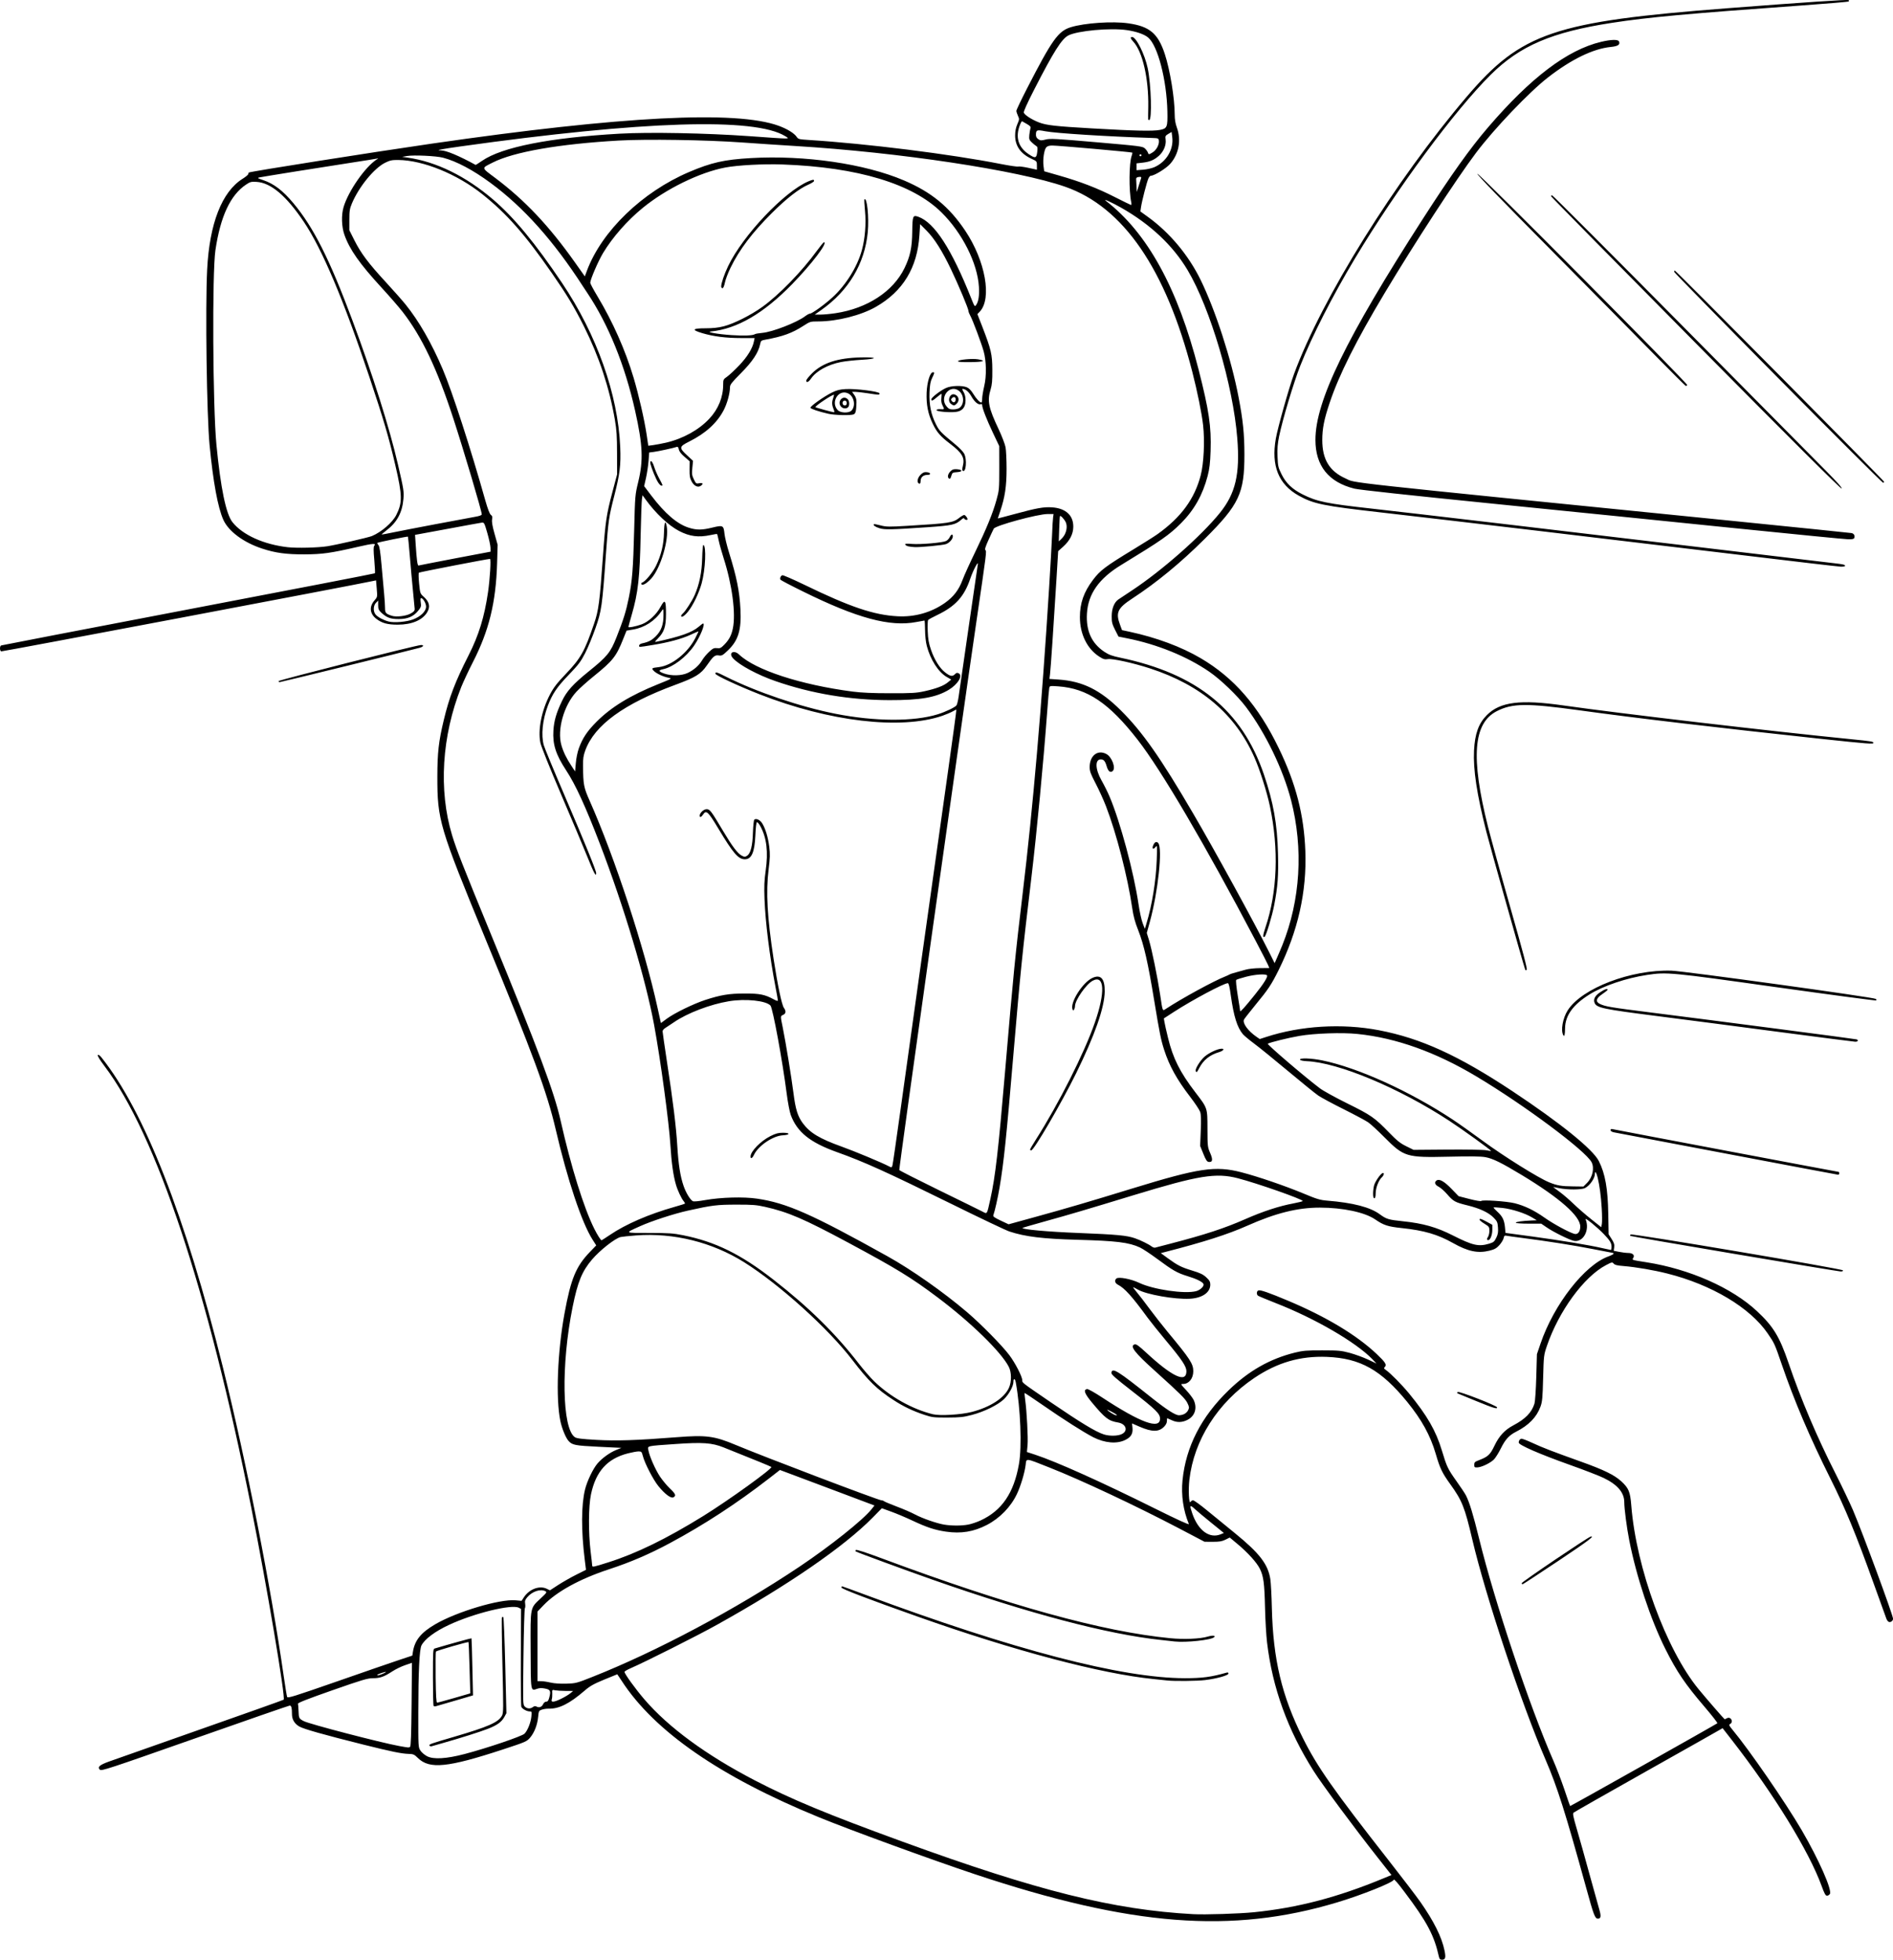 <?xml version="1.0" encoding="UTF-8"?>
<svg version="1.0" viewBox="0 0 412 426.44" xmlns="http://www.w3.org/2000/svg">
<g transform="translate(-6.124 -11.568)">
<path d="m319.31 437.42c-1.05-4.73-2.57-7.6-7.53-14.19-1.42-1.9-2.26-2.85-2.3-2.63-0.11 0.58-6.89 3.3-12.28 4.92-22.98 6.92-44.88 5.22-78.91-6.12-9.64-3.22-27.09-9.59-33.93-12.39-21.52-8.81-35.81-18.7-42.93-29.68-0.52-0.79-0.95-1.43-0.97-1.43-0.03 0-1.31 0.52-2.85 1.16-2.29 0.95-3.08 1.39-4.26 2.41-3.28 2.82-5.52 3.95-7.78 3.91-0.48-0.01-1.17 0.09-1.53 0.22-0.63 0.22-0.67 0.31-0.79 1.54-0.16 1.74-0.83 3.46-1.75 4.54-0.73 0.85-0.94 0.94-5.9 2.57-12.03 3.95-15.99 4.35-18.517 1.87-0.803-0.79-0.994-0.87-2.055-0.9-1.552-0.05-3.772-0.51-9.785-2.01-8.724-2.18-13.053-3.41-13.983-3.95-1.066-0.63-1.604-1.55-1.594-2.74 0.01-1.26-0.133-1.82-0.468-1.82-0.164 0-9.455 3.22-20.647 7.16-18.897 6.64-20.374 7.13-20.7 6.8-0.566-0.57-0.073-1.02 1.899-1.74 0.982-0.36 9.921-3.51 19.865-7s18.155-6.41 18.246-6.49c0.452-0.39-3.685-24.9-7.073-41.91-9.451-47.41-20.626-81.01-31.926-95.97-1.056-1.4-1.576-2.26-1.447-2.4 0.13-0.13 0.405 0.05 0.778 0.51 9.308 11.64 18.244 34.42 26.419 67.34 5.115 20.6 10.464 47.77 13.295 67.54 0.31 2.16 0.629 4.09 0.708 4.29 0.125 0.31 1.531-0.13 10.779-3.35 5.849-2.04 11.948-4.15 13.553-4.68l2.918-0.97 0.122-0.79c0.395-2.54 1.755-4.22 4.893-6.04 4.69-2.73 14.03-5.51 17.46-5.2l1.3 0.12 0.51-0.78c1.15-1.76 3.37-2.6 4.92-1.87l0.75 0.36 1.78-1.16c0.98-0.63 2.74-1.64 3.92-2.23l2.14-1.07-0.27-2.19c-0.79-6.39-0.77-11.87 0.06-15.28 0.43-1.8 1.75-4.55 2.72-5.68 1.01-1.17 2.66-2.36 4.06-2.93l1.14-0.46-4.98-0.24c-5.11-0.25-5.72-0.37-6.52-1.26-0.61-0.67-1.45-2.71-1.79-4.35-1.02-4.9-0.63-15.02 0.9-23.37 1.39-7.59 2.5-10.27 5.55-13.43l1.36-1.41-0.8-1.25c-2.34-3.66-5.47-13.01-8.04-24.06-1.88-8.04-4.86-16.14-15.33-41.53-9.97-24.2-10.42-25.72-10.41-35.2 0.01-5.16 0.28-7.61 1.39-12.23 1.19-4.99 2.5-8.41 5.39-14.09 2.24-4.41 3.46-8.38 4.25-13.78 0.42-2.88 0.68-7.23 0.43-7.24-0.47-0.01-15.315 2.86-15.474 3-0.097 0.08-0.078 1.14 0.043 2.35 0.213 2.12 0.243 2.21 0.957 2.84 1.28 1.13 1.533 2.22 0.79 3.44-1.041 1.71-3.36 2.68-6.398 2.68-2.222 0-3.411-0.32-4.634-1.25-1.461-1.11-1.625-2.66-0.426-4.03 0.64-0.73 0.642-0.74 0.492-2.55l-0.152-1.81-0.565 0.12c-4.546 0.97-80.815 15.41-81.012 15.33-0.352-0.13-0.358-1.16-0.008-1.29 0.146-0.06 18.482-3.59 40.746-7.85 22.264-4.25 40.53-7.78 40.592-7.85 0.061-0.06-1e-3 -1.36-0.137-2.9-0.185-2.08-0.187-2.87-8e-3 -3.08 0.484-0.59-0.23-0.54-3.543 0.22-6.002 1.38-7.709 1.62-11.658 1.64-3.957 0.01-6.281-0.3-9.176-1.25-4.031-1.31-7.343-3.76-8.461-6.26-1.202-2.67-2.224-8.22-3.001-16.27-0.622-6.44-0.945-29.858-0.528-38.18 0.503-10.027 3.215-16.961 7.736-19.782 0.657-0.409 1.195-0.858 1.196-0.998 2e-3 -0.139 0.077-0.298 0.167-0.354 0.365-0.226 27.007-4.431 39.822-6.286 41.42-5.994 66.18-7.266 75.47-3.877 1.87 0.685 3.41 1.632 3.93 2.431 0.31 0.47 0.52 0.523 2.64 0.656 12.64 0.797 30.84 3.075 41.82 5.235 1.85 0.364 3.53 0.609 3.73 0.544 0.21-0.064 1.21 0.066 2.23 0.288l1.85 0.405v-0.921c0-0.904-0.02-0.929-1.13-1.436-2.41-1.104-3.61-2.8-3.61-5.12 0-0.895 0.16-1.675 0.48-2.428 0.46-1.054 0.46-1.146 0.13-1.835-0.18-0.399-0.34-0.881-0.34-1.071s1.02-2.329 2.26-4.753c5.51-10.729 6.84-12.597 9.58-13.445 3-0.925 9.08-1.337 12.52-0.847 4.64 0.661 6.46 2.191 7.94 6.666 1.14 3.444 2.16 9.683 2.16 13.22 0 1.006 0.15 1.915 0.46 2.767 1 2.747 0.46 5.757-1.42 7.904-0.89 1.02-3.49 2.617-4.25 2.617-0.14 0-0.37 0.258-0.51 0.574-0.34 0.726-1.43 4.966-1.61 6.233l-0.14 0.957 1.66 1.2c4.72 3.413 8.8 8.293 11.44 13.678 3.26 6.673 6.69 17.255 8.27 25.536 0.96 4.992 1.27 8.042 1.27 12.442 0.01 8.49-1.14 10.93-8.66 18.41-5.22 5.2-10.49 9.53-15.79 12.99-3.16 2.07-3.61 3.05-2.62 5.69l0.43 1.16 1.64 0.35c5.86 1.26 11.27 3.28 15.49 5.76 7.25 4.27 12.51 10.32 16.98 19.56 3.74 7.72 5.5 14.52 5.79 22.44 0.32 8.83-1.6 17.37-5.84 25.92-1.56 3.13-2.23 4.14-5.04 7.55-1.23 1.51-2.34 2.92-2.46 3.14-0.41 0.76 0.84 2.49 2.73 3.79l0.69 0.47 1.33-0.43c7.56-2.48 16.59-3.02 24.58-1.49 9.15 1.75 17.32 5.48 29.07 13.26 10.44 6.92 17.53 12.65 18.82 15.22 1.38 2.73 1.96 6.01 2.05 11.53l0.08 4.4 0.65 1.02c0.51 0.8 0.64 1.19 0.56 1.79l-0.1 0.78 1.18 0.23c0.65 0.13 1.54 0.24 1.97 0.24 0.98 0 1.47 0.48 1.1 1.08-0.29 0.47-0.44 0.42 2.9 0.95 9.36 1.47 18.58 5.55 24 10.61 3.58 3.33 4.92 5.54 6.89 11.29 2.69 7.89 6.19 16.13 10.26 24.14 1.39 2.75 3.08 6.29 3.76 7.87 2.07 4.85 8.73 22.88 8.73 23.65 0 0.46-0.52 0.85-0.92 0.69-0.18-0.07-0.42-0.38-0.53-0.69-0.12-0.31-1.33-3.68-2.7-7.48-3.94-10.97-6.21-16.47-9.44-22.93-4.56-9.12-7.89-16.94-10.66-25.01-1.48-4.33-1.58-4.56-3.04-6.67-3.86-5.63-12.2-10.6-21.86-13.03-2.88-0.73-6.8-1.4-9.45-1.62-1.41-0.11-1.95-0.24-2.2-0.53-0.31-0.37-0.39-0.35-1.72 0.35-4.77 2.52-10.23 9.99-12.81 17.54-0.68 1.99-0.7 2.09-0.83 7.02-0.11 4.33-0.19 5.16-0.58 6.22-0.83 2.28-2.56 4.06-5.31 5.45-1.51 0.77-2.34 1.67-3.28 3.57-0.49 1-1.19 2.11-1.54 2.47-0.79 0.78-2.67 1.68-3.6 1.72-0.61 0.03-0.68-0.03-0.68-0.58 0-0.52 0.13-0.65 1-0.98 1.99-0.76 2.46-1.19 3.39-3.14 1.01-2.13 2.25-3.47 4.12-4.45 2.65-1.41 3.98-2.78 4.6-4.74 0.13-0.42 0.31-3.01 0.39-5.75l0.14-5 0.79-2.31c2.9-8.51 9.6-17.11 14.79-18.97 0.6-0.22 1.09-0.47 1.09-0.57 0-0.09-0.03-0.17-0.08-0.17-0.04 0-1.98-0.37-4.3-0.83-4.14-0.82-10.32-1.79-15.61-2.46-1.46-0.18-2.91-0.39-3.23-0.45-0.49-0.1-0.58-0.03-0.7 0.53-0.08 0.35-0.49 1.02-0.92 1.5-0.64 0.7-1.04 0.93-2.17 1.21-2.5 0.62-4.67 0.17-7.9-1.65-3.34-1.89-6.33-2.76-11.19-3.27-3.03-0.32-3.94-0.62-5.78-1.89-2.25-1.54-7.03-2.56-12.03-2.56-4.83-0.01-9.62 1.19-15.76 3.92-4.27 1.9-9.57 3.6-17.93 5.74l-0.93 0.24 1.46 1.07c2.19 1.6 2.96 1.99 5.37 2.73 1.76 0.53 2.39 0.84 3.07 1.48 0.71 0.66 0.87 0.95 0.87 1.58 0 1.72-1.76 2.93-4.46 3.07-3.27 0.17-9.46-0.92-11.28-1.98-0.5-0.29-0.97-0.53-1.04-0.53-0.08 0 0.28 0.5 0.8 1.11 0.52 0.62 1.77 2.23 2.77 3.6 1.01 1.36 2.77 3.61 3.92 5 4.91 5.91 5.59 6.95 5.59 8.57 0 1.57-0.95 2.77-2.2 2.77-0.61 0-0.6 0.01 0.65 1.35 0.69 0.74 1.42 1.7 1.63 2.13 0.83 1.76 0.29 3.51-1.35 4.34-1.17 0.59-2.31 0.61-3.46 0.05-0.48-0.23-0.91-0.42-0.95-0.42-0.03 0-0.06 0.28-0.06 0.62 0 0.41-0.22 0.84-0.64 1.26-1.15 1.15-2.62 1.14-5.34-0.04l-1.61-0.7 0.1 0.99c0.11 1.24-0.31 1.97-1.52 2.58-1.84 0.94-4.49 0.72-7.03-0.57-2.06-1.06-6.5-3.88-10.99-7-2.13-1.48-3.9-2.65-3.94-2.62-0.04 0.04 0.02 0.69 0.12 1.45 0.35 2.5 0.66 8.33 0.52 9.87l-0.14 1.52 1.78 0.58c4.66 1.54 14.31 5.87 26 11.68 5.01 2.49 7.57 3.66 7.47 3.41-1.22-2.93-1.71-6.29-1.38-9.55 0.74-7.29 4.07-13.78 10.03-19.55 4.37-4.23 8.97-6.85 14.43-8.2 1.76-0.43 2.53-0.5 5.96-0.49 3.56 0 4.13 0.06 6 0.56 1.13 0.31 2.9 0.95 3.93 1.43l1.87 0.88-0.95-0.99c-3.6-3.69-12.42-8.81-20.85-12.11-2.05-0.81-3.84-1.55-3.99-1.66-0.37-0.29-0.33-0.99 0.08-1.15 0.43-0.16 2.25 0.47 6.46 2.24 8.3 3.49 14.92 7.47 19.28 11.59 1.95 1.85 2.26 2.35 1.74 2.87-0.21 0.2-0.15 0.33 0.26 0.61 1 0.69 3.44 3.16 5.06 5.12 3.93 4.79 5.83 8.09 7.13 12.39 1.07 3.56 1.29 4.02 3.16 6.65 0.94 1.31 1.87 2.72 2.08 3.13 0.78 1.54 1.56 4.09 2.88 9.46 3.37 13.73 10.97 36.45 16.13 48.22 0.65 1.48 1.73 4.3 2.4 6.27 0.66 1.97 1.23 3.62 1.26 3.65 0.05 0.07 31.77-17.77 32.05-18.02 0.09-0.07-1.19-1.71-2.84-3.64-4.18-4.89-5.98-7.55-8.48-12.53-3.21-6.41-6.3-15.7-7.85-23.62-0.55-2.79-1.09-6.92-1.09-8.32 0-2.08-1.47-3.81-4.49-5.27-0.98-0.47-4.22-1.73-7.21-2.79-6.71-2.39-11.27-4.37-11.27-4.9 0-0.45 0.29-0.84 0.63-0.84 0.21 0 1.27 0.41 2.37 0.92 2.16 1.01 4.49 1.9 10.61 4.09 4.87 1.74 7.19 2.87 8.67 4.22 1.66 1.52 1.98 2.28 2.22 5.33 1.06 13.51 7.58 31.31 14.62 39.91 1.6 1.95 5.61 6.57 5.7 6.57 0.05 0 0.28-0.1 0.51-0.23 0.82-0.43 1.49 0.81 0.68 1.26-0.31 0.18-0.25 0.33 0.5 1.24 3.69 4.43 11.55 15.84 15.08 21.87 3.72 6.38 6.66 13.04 6.13 13.88-0.13 0.21-0.41 0.38-0.63 0.38-0.31 0-0.57-0.47-1.17-2.13-2.75-7.56-10.45-20.08-19.53-31.74l-2.02-2.59-0.65 0.38c-0.35 0.22-7.59 4.3-16.07 9.07s-15.54 8.79-15.7 8.93c-0.23 0.21-0.11 0.84 0.68 3.53 0.53 1.8 1.78 6.24 2.77 9.87 1 3.62 1.97 7.14 2.17 7.8 0.39 1.36 0.3 1.87-0.33 1.87-0.64 0-0.9-0.67-2.56-6.71-4.55-16.48-6.27-21.91-8.83-27.85-5.32-12.35-13.08-35.67-15.96-47.97-1.63-6.97-2.22-8.45-4.79-12.01-1.78-2.48-2.23-3.41-3.16-6.6-1.18-4.03-3.05-7.42-6.23-11.33-5.68-6.94-10.18-9.47-17.42-9.77-5.82-0.24-10.84 1.22-15.86 4.6-7.94 5.36-13.12 13.49-14.11 22.15-0.26 2.2-0.09 5.41 0.25 4.81 0.11-0.2 0.36-0.35 0.56-0.35s1.62 1.02 3.14 2.28c1.53 1.26 4.23 3.47 6 4.9 5.33 4.34 7.17 6.74 7.67 9.98 0.12 0.79 0.27 3.6 0.33 6.23 0.27 11.22 2.16 19.17 6.74 28.32 3.16 6.32 6.65 11.3 18.78 26.77 2.89 3.69 5.96 7.71 6.82 8.94 2.93 4.19 4.64 7.62 5.24 10.55 0.32 1.53 0.19 2-0.54 2-0.41 0-0.56-0.14-0.66-0.59zm-40.29-9.74c9.55-0.97 18.22-3.24 28.21-7.38l1.74-0.72-3.01-3.82c-5.09-6.45-12.07-15.87-13.91-18.78-5.64-8.88-8.99-18.12-10.16-28.01-0.18-1.51-0.38-4.9-0.44-7.54-0.13-5.39-0.32-6.84-1.12-8.48-0.66-1.35-2.62-3.53-4.91-5.43l-1.65-1.38-0.94 0.47c-0.75 0.37-1.29 0.46-2.75 0.46l-1.8-0.01-5.58-2.93c-9.35-4.9-21.27-10.5-28.14-13.21-5.38-2.13-5.02-2.09-5.21-0.59-0.21 1.73-1.07 4.58-1.89 6.32-1.34 2.83-3.72 5.28-6.55 6.75-2.87 1.49-5.61 1.94-8.9 1.46-2.44-0.36-4.14-0.92-7.23-2.37-1.46-0.69-3.57-1.58-4.69-1.98l-2.04-0.74-2 2.04c-6.24 6.34-18.42 14.72-33.96 23.36-4.18 2.33-15.5 8.02-18.61 9.37-0.79 0.34-1.44 0.71-1.44 0.83-0.01 0.41 2.37 3.71 4.34 6 5.26 6.12 13.48 12.14 24.05 17.63 7.95 4.12 15.7 7.34 32.12 13.32 29.44 10.73 45.93 14.84 63.28 15.78 2.55 0.14 10.07-0.1 13.19-0.42zm-18.83-50.43c-0.35-0.04-1.69-0.18-2.97-0.31-11.44-1.14-30.39-6.16-51.37-13.59-10.5-3.71-16.59-6.04-16.59-6.32 0-0.15 0.06-0.28 0.13-0.28s2.34 0.83 5.05 1.84c32.21 11.99 55.86 18.16 69.59 18.16 3.78 0 5.7-0.26 8.98-1.19 0.34-0.1 0.48-0.05 0.48 0.18 0 0.4-2.54 1.11-5.1 1.42-1.66 0.21-6.7 0.26-8.2 0.09zm1.6-8.49c-0.41-0.05-1.75-0.19-2.98-0.33-11.65-1.24-28.66-5.73-49.67-13.1-5.78-2.03-16.36-5.92-16.74-6.15-0.13-0.08-0.13-0.21 0-0.33 0.13-0.13 2.2 0.54 5.6 1.81 27.69 10.32 48.05 15.95 62.83 17.39 2.96 0.29 6.53 0.14 8.14-0.35 1.07-0.31 1.78-0.25 1.4 0.13-0.61 0.61-6.11 1.2-8.58 0.93zm-154.55 24.49c4.91-1.29 12.53-3.88 13.05-4.43 0.68-0.72 1.34-2.38 1.48-3.69 0.11-1.08 0.09-1.15-0.35-1.15-0.64 0-1.63-0.54-1.83-1-0.09-0.21-0.14-5.09-0.11-10.84l0.05-10.46-0.49-0.26c-1.54-0.82-9.79 1.2-15.22 3.74-3.03 1.41-5.233 3.06-5.959 4.44-0.457 0.87-0.688 5.76-0.698 14.72-8e-3 7.4-4e-3 7.47 0.472 8.19 0.264 0.4 0.91 0.95 1.436 1.22 1.409 0.73 4.199 0.56 8.169-0.48zm-7.633-1.82c-0.181-0.29 0.113-0.4 5.293-1.91 7.5-2.2 9.68-3.16 10.47-4.61 0.33-0.62 0.34-1.39 0.11-10.92-0.14-5.64-0.19-10.35-0.12-10.47 0.08-0.11 0.21-0.13 0.31-0.03 0.09 0.1 0.28 4.84 0.42 10.53l0.25 10.35-0.48 0.87c-0.61 1.07-1.59 1.77-3.62 2.55-1.75 0.67-5.85 1.97-9.45 2.99-1.29 0.37-2.5 0.72-2.69 0.77-0.198 0.06-0.418 0.01-0.493-0.12zm0.893-8.64c-0.09-0.09-0.15-2.91-0.15-6.28 0-5.64 0.02-6.12 0.37-6.22 3.23-0.96 7.98-2.27 8.02-2.22 0.03 0.03 0.12 2.84 0.19 6.24l0.14 6.18-3.88 1.14c-2.14 0.62-4.03 1.18-4.21 1.22-0.18 0.05-0.4 0.02-0.48-0.06zm4.49-1.73 3.49-1.01-0.16-5.53c-0.08-3.05-0.19-5.57-0.23-5.62-0.11-0.12-6.95 1.85-7.09 2.05-0.07 0.09-0.09 2.63-0.06 5.64 0.05 4.02 0.14 5.48 0.32 5.48 0.14 0 1.82-0.46 3.73-1.01zm-9.615 10.63c0.172-0.11 0.266-2.78 0.325-9.22l0.083-9.07-1.481 0.51c-0.814 0.27-2.061 0.88-2.77 1.34-1.84 1.2-2.689 1.5-4.221 1.5-1.18 0-2.294 0.33-8.887 2.64-5.367 1.88-7.513 2.72-7.45 2.92 0.048 0.16 0.106 0.87 0.128 1.59 0.048 1.55 0.113 1.67 1.138 2.19 1.283 0.66 16.778 4.69 20.779 5.42 2.07 0.37 2.059 0.37 2.356 0.18zm26.745-8.67c0.3-0.22 0.51-0.24 0.81-0.08 0.56 0.29 1.13 0.07 1.41-0.56 0.14-0.3 0.42-0.53 0.67-0.53 0.31 0 0.48-0.22 0.65-0.86 0.39-1.46 0.25-1.77-0.92-1.99-0.74-0.15-1.23-0.12-1.78 0.07-1.35 0.49-1.32 0.66-1.35-8.52-0.04-9.53-0.14-8.98 2.22-11.2 1.28-1.19 1.37-1.32 0.99-1.53-1.05-0.56-2.88 0.04-3.94 1.31-0.47 0.55-0.56 0.82-0.46 1.43 0.06 0.41 0.04 0.84-0.06 0.97-0.1 0.12-0.24 4.89-0.31 10.59-0.13 10.17-0.13 10.38 0.29 10.8 0.5 0.49 1.21 0.54 1.78 0.1zm6.17-1.81c0.72-0.35 1.59-0.87 1.94-1.16l0.64-0.52-1.62-0.01c-0.9 0-1.93-0.07-2.3-0.14-0.67-0.14-0.67-0.13-0.63 0.69 0.02 0.45-0.02 1.04-0.11 1.3-0.22 0.69 0.46 0.64 2.08-0.16zm6.76-4.74c13.92-5.5 31.25-14.73 45.11-24.01 6.68-4.48 13.77-10.13 15.62-12.45l0.67-0.84-10.29-3.87-10.29-3.86-2.46 1.91c-6.93 5.37-14.06 10.02-21.48 14-4.52 2.42-8.51 4.14-13.26 5.7-6.36 2.09-11.4 4.86-14.24 7.81l-1.33 1.39v15.14l0.8 0.01c0.44 0 1.37 0.14 2.08 0.31 0.79 0.18 2.08 0.27 3.4 0.23 2.05-0.06 2.25-0.11 5.67-1.47zm-45.652-0.67c1.061-0.44 0.909-0.57-0.22-0.19-0.923 0.32-1.196 0.5-0.737 0.5 0.12 0 0.551-0.14 0.957-0.31zm49.182-24.28c6.06-1.92 12.59-5.11 20.57-10.04 5.54-3.43 15.19-10.38 14.85-10.7-0.14-0.12-3.25-1.4-10.39-4.25-2.53-1.01-4.6-1.15-10.45-0.74-6.46 0.45-6.1 0.37-5.92 1.35 0.24 1.33 1.51 4.21 2.52 5.73 0.53 0.79 1.49 1.95 2.15 2.58 1.27 1.21 1.42 1.59 0.78 1.94-0.54 0.29-1.85-0.69-3.28-2.45-1.12-1.38-2.95-4.92-3.37-6.53-0.24-0.93-0.31-1.01-0.93-1.01-0.37 0-1.41 0.19-2.31 0.42-4.5 1.15-6.99 3.91-8.05 8.91-0.55 2.58-0.58 8.34-0.08 12.47 0.19 1.52 0.34 2.89 0.34 3.03 0.01 0.4 0.2 0.36 3.57-0.71zm133.29-6.11 0.62-0.26-2.75-2.23c-1.51-1.22-3.15-2.59-3.64-3.05-1.03-0.94-1.11-0.78-0.48 1.04 1.29 3.75 3.79 5.55 6.25 4.5zm-55.05-2.08c0.69-0.12 1.93-0.54 2.75-0.92 4.62-2.15 7.21-5.95 8.32-12.24 0.68-3.8 0.35-12.14-0.69-17.82-0.16-0.84-0.51-0.91-0.51-0.1 0 0.96-0.97 2.73-2.06 3.78-1.33 1.27-4.27 2.72-6.98 3.43-1.82 0.48-2.58 0.56-5.32 0.57-2.94 0.01-3.32-0.03-4.99-0.58-2.55-0.85-4.59-1.82-6.75-3.23-3.62-2.35-5.42-4.1-8.95-8.71-5.28-6.89-15.83-16.42-23.55-21.27-6.96-4.37-15.37-6.46-23.54-5.84-1.54 0.12-3.05 0.28-3.35 0.35-1.24 0.3-4.5 2.87-6.23 4.9-2.17 2.56-3.1 4.81-4.21 10.27-2.55 12.57-2.31 26.55 0.49 28.39 0.41 0.27 1.5 0.4 4.65 0.58 4.33 0.25 8.69 0.11 17.52-0.58 6.42-0.51 8.17-0.27 12.85 1.69 5.87 2.47 31.06 12.04 31.69 12.04 0.2 0 0.45 0.09 0.56 0.19 0.11 0.11 1.35 0.63 2.75 1.16 1.41 0.53 3.18 1.29 3.94 1.7 1.6 0.86 4.74 1.96 6.4 2.24 1.65 0.27 3.75 0.27 5.21 0zm33.48-19.71c1.41-0.7 0.9-2.22-0.83-2.51-2.09-0.35-2.82-0.91-5.73-4.4-1.58-1.91-1.87-2.72-1.03-2.88 0.22-0.05 1.66 0.76 3.33 1.86 8.33 5.47 12.56 7.02 12.56 4.58 0-1.08-0.9-1.96-6.12-6.02-3.59-2.79-4.52-3.61-4.47-3.96 0.17-1.21 1.33-0.49 8.67 5.36 3.34 2.66 5.24 3.88 6.03 3.88 0.92-0.01 1.68-0.43 2.02-1.13 0.25-0.52 0.22-0.7-0.18-1.54-0.46-0.94-1.47-1.94-7.12-7.04-4.42-3.98-5.47-5.36-4.36-5.71 0.33-0.11 0.88 0.28 2.5 1.78 5.71 5.28 8.77 6.7 8.77 4.06 0-1.05-0.97-2.5-4.46-6.68-1.56-1.87-3.36-4.12-4.01-5-3.37-4.62-4.96-6.38-6.44-7.15-0.66-0.34-0.8-0.95-0.32-1.35 0.49-0.41 3.2 0.11 4.96 0.95 3.07 1.47 9.98 2.47 12.41 1.8 0.9-0.25 1.75-1.08 1.58-1.53-0.18-0.48-1.49-1.13-3.51-1.74-2.21-0.68-3.18-1.23-6.59-3.76-1.46-1.08-3.14-2.19-3.72-2.46-2.42-1.12-5.14-1.45-13.62-1.68-7.58-0.21-11.34-0.67-14.79-1.8-0.76-0.25-6.4-2.93-12.54-5.96-14.18-6.98-19.07-9.2-24.96-11.3-5.91-2.11-8.71-4.37-10.1-8.1-0.25-0.68-0.64-2.75-0.89-4.68-0.9-7.04-3.02-18.57-3.53-19.13-0.97-1.07-5.42-1.54-9.04-0.94-4.1 0.68-9.08 2.58-11.99 4.59-0.7 0.48-1.54 1.03-1.86 1.23s-0.59 0.52-0.59 0.72 0.43 3.17 0.95 6.6c1.33 8.68 2 14.14 2.25 18.3 0.25 4.11 0.65 6.66 1.37 8.74 0.53 1.53 1.43 3.01 2.02 3.33 0.21 0.11 1.24 0.02 2.67-0.24 3.44-0.61 8.35-0.75 11.32-0.31 6.43 0.94 11.89 3.36 28.34 12.52 5.29 2.94 12.22 7.81 17.34 12.17 3.05 2.6 7.66 7.29 9.21 9.36 1.28 1.7 2.81 4.67 2.81 5.45 0 0.58-0.22 0.41 6.28 4.86 6.47 4.41 9.72 6.38 11.48 6.94 1.25 0.4 3.06 0.36 3.93-0.08zm-80.82-60.4c0-1.12 2.2-3.36 4.32-4.43 1.19-0.59 1.72-0.73 2.74-0.73 1.62 0 1.59 0.47-0.03 0.55-2.15 0.11-5.35 2.27-6.29 4.26-0.37 0.77-0.75 0.95-0.74 0.35zm48.16 55.59c4.02-1.05 7.04-3.01 8.07-5.24 0.6-1.31 0.59-3.39-0.04-4.6-1.67-3.24-8.27-9.67-15.46-15.07-5.76-4.33-8.94-6.27-19.42-11.9-9.7-5.21-13.14-6.69-18.17-7.82-1.87-0.42-2.77-0.49-6.23-0.48-4.22 0-5.32 0.14-10.53 1.3-3 0.66-7.99 2.29-10.42 3.39-3.43 1.55-3.55 1.47 2 1.47 4.26 0.01 5.23 0.07 7.34 0.5 7.05 1.41 12.55 4.12 19.68 9.67 7.72 6.01 13.57 11.77 18.64 18.35 0.99 1.27 2.46 2.97 3.28 3.76 3.46 3.37 8.27 6.06 12.76 7.17 1.58 0.38 6.15 0.11 8.5-0.5zm31.58 0.65c-0.31-0.27-2.11-1.22-2.11-1.13 0 0.21 1.57 1.2 1.89 1.2 0.17 0 0.27-0.03 0.22-0.07zm107.65-36.57c0-0.82-0.33-1.37-1.68-2.78-1.4-1.47-4.18-3.73-3.97-3.22 0.96 2.34-0.51 5.07-2.54 4.69-0.93-0.18-4.4-1.88-5.9-2.91l-1.22-0.83h-2.77c-1.56 0-2.77-0.09-2.77-0.2 0-0.2 1.4-0.41 3.41-0.49l1.17-0.05-1.04-0.62c-1.53-0.92-4.35-1.82-6.43-2.06-1.02-0.11-1.89-0.16-1.94-0.11s0.3 0.45 0.79 0.89c1.14 1.04 1.53 1.82 1.69 3.38l0.12 1.27 5.85 0.79c6.13 0.83 12.33 1.86 15.21 2.52 0.93 0.21 1.77 0.39 1.86 0.4 0.09 0.02 0.16-0.29 0.16-0.67zm-96.04-0.69c7.54-1.96 11.77-3.34 16.31-5.34 3.91-1.72 7.42-2.86 10.51-3.43 1.1-0.21 2-0.44 2-0.52 0-0.38-9.87-3.85-14.11-4.95-4.78-1.24-8.56-0.62-22.68 3.68-10.24 3.12-13.88 4.2-19.12 5.65-2.74 0.76-5.01 1.42-5.06 1.47-0.32 0.32 5.48 0.85 12.26 1.11 8.28 0.33 10.39 0.53 12.18 1.14 1.25 0.43 3.01 1.3 3.67 1.8 0.23 0.18 0.57 0.29 0.74 0.25 0.18-0.05 1.66-0.44 3.3-0.86zm69.39 0c0.96-0.29 1.14-0.44 1.56-1.29 0.37-0.76 0.44-1.23 0.37-2.23-0.08-1.14-0.18-1.37-0.93-2.13-1.08-1.12-2.99-2.02-5.68-2.68-2.75-0.68-3.08-0.86-4.45-2.43-0.62-0.71-1.46-1.45-1.87-1.65-0.81-0.38-0.99-1-0.4-1.37 0.6-0.38 1.69 0.25 3.27 1.9l1.49 1.54 2.4 0.62c1.32 0.34 2.45 0.53 2.52 0.43 0.18-0.31 5.58 0.06 7.3 0.49 2.19 0.56 4.24 1.55 6.49 3.14 1.9 1.35 5.43 3.26 6.52 3.53 0.72 0.18 1.25-0.5 1.25-1.6 0-2.28-4.45-6.2-12.68-11.18-4.49-2.71-6.33-3.62-7.97-3.92-0.98-0.18-3.22-0.21-7.97-0.1-9.24 0.21-9.75 0.06-14.03-4.25-1.4-1.41-2.98-2.87-3.51-3.23-0.52-0.36-2.91-1.64-5.31-2.84-2.4-1.19-4.89-2.54-5.53-2.97-0.65-0.44-3.61-2.84-6.6-5.34-2.98-2.49-6.29-5.18-7.36-5.97s-2.18-1.72-2.48-2.07c-1.23-1.47-1.98-3.87-2.61-8.37-0.26-1.9-0.46-2.72-0.65-2.72-0.88 0-7.69 3.63-11.76 6.26l-2.17 1.41 0.13 0.79c0.07 0.44 0.42 1.99 0.78 3.45 1.07 4.44 2.61 7.49 5.95 11.85 2.68 3.5 2.62 3.33 2.63 7.94 0.01 3.81 0.03 3.97 0.6 5.28 0.63 1.46 0.52 2.04-0.37 1.91-0.34-0.05-0.62-0.48-1.13-1.77l-0.69-1.7 0.13-3.3c0.1-2.34 0.06-3.54-0.12-4.09-0.14-0.43-1.12-1.91-2.18-3.29-2.93-3.82-4.54-6.73-5.68-10.27-0.69-2.14-0.99-3.65-2.16-10.74-1.33-8.13-2.23-12.11-3.47-15.24-0.71-1.79-1.05-3.06-1.31-4.86-0.99-6.79-3.44-16.27-5.72-22.17-0.51-1.32-1.51-3.52-2.23-4.9-1.1-2.11-1.31-2.67-1.31-3.58 0-2.48 1.72-3.84 3.61-2.86 1.23 0.63 2.15 3.1 1.39 3.73-0.51 0.42-0.97 0.06-1.29-1.03-0.33-1.14-0.65-1.52-1.28-1.52-1.31 0-1.23 2.15 0.16 4.6 0.53 0.92 1.32 2.5 1.75 3.52 2.31 5.43 5.27 16.45 6.29 23.37 0.23 1.59 0.64 3.45 0.9 4.14l0.48 1.25 0.36-1.19c1.21-3.96 2.07-9.33 2.23-13.79 0.11-3.28 0.11-3.29-0.3-2.79-0.5 0.62-0.8 0.3-0.44-0.48 0.31-0.68 0.71-0.83 1.07-0.41 0.96 1.16-0.04 10.57-1.82 17.09l-0.68 2.46 0.49 1.59c0.61 2 1.82 7.9 2.41 11.79 0.58 3.87 0.49 3.64 1.32 3.1 3.39-2.23 10.38-6.04 12.81-6.99 0.35-0.14 0.78-0.34 0.96-0.44 0.18-0.11 0.8-0.31 1.38-0.46 0.59-0.15 1.54-0.41 2.13-0.59s1.97-0.33 3.12-0.34l2.05-0.02-0.28-0.68c-0.16-0.38-1.36-2.72-2.67-5.21-11.05-20.99-20.52-37.13-25.7-43.78-6.23-8-10.95-11.18-17.29-11.63-1.83-0.13-1.86-0.12-1.96 0.38-0.06 0.28-0.26 2.57-0.44 5.08-0.85 11.41-2.26 26.2-3.42 35.95-2.02 16.92-2.39 20.52-3.93 38.61-1.55 18.31-2.1 23.57-3 28.92-0.39 2.33-1.06 5.31-1.38 6.16-0.1 0.26 0.27 0.52 1.6 1.15l1.73 0.81 6-1.65c6.67-1.84 11.43-3.23 20.9-6.14 14.56-4.47 18.1-4.99 23.76-3.53 3.67 0.95 9.42 2.92 13.57 4.64 2.84 1.19 3.54 1.4 5.1 1.53 5.63 0.46 9.35 1.42 11.44 2.96 1.46 1.07 1.93 1.21 5.05 1.53 4.37 0.45 7.34 1.29 10.84 3.07 4.35 2.2 5.62 2.49 7.92 1.81zm-0.43-0.88c-0.07-0.07 0.01-0.33 0.18-0.58 0.17-0.24 0.31-0.84 0.31-1.33 0-0.84-0.06-0.93-1.06-1.55-0.59-0.36-1.07-0.75-1.07-0.87 0-0.33 0.26-0.26 1.56 0.44l1.21 0.66v1.05c0 1.43-0.64 2.67-1.13 2.18zm-24.82-10.02c0-0.56 0.1-1.37 0.22-1.8 0.23-0.84 1.4-2.52 1.85-2.67 0.41-0.13 0.31 0.48-0.14 0.89-0.71 0.64-1.35 2.27-1.37 3.47-0.01 0.76-0.1 1.12-0.29 1.12-0.18 0-0.27-0.33-0.27-1.01zm-74.66-9.58c0-0.1 0.54-1.03 1.21-2.08 5.01-7.86 10.58-18.89 12.89-25.55 2.3-6.59 2.11-10.45-0.44-9.13-1.43 0.74-3.87 4.23-3.88 5.55 0 0.24-0.09 0.57-0.2 0.74-0.17 0.27-0.22 0.26-0.34-0.06-0.57-1.48 2.23-5.88 4.35-6.83 1.81-0.82 2.69 0.17 2.66 2.96-0.05 3.52-2.16 9.54-6.26 17.87-3.18 6.45-9.14 16.69-9.73 16.7-0.14 0-0.26-0.08-0.26-0.17zm36.06-17.05c-0.24-0.38 0.92-2.29 1.92-3.17 0.97-0.85 2.87-1.73 3.73-1.73 0.71 0 0.35 0.47-0.56 0.74-2.07 0.62-3.44 1.73-4.36 3.52-0.45 0.89-0.53 0.96-0.73 0.64zm-127.47 35.6c3.4-2.31 8.48-4.51 13.97-6.06 1.21-0.34 2.26-0.67 2.32-0.73 0.05-0.06-0.05-0.27-0.23-0.48-0.51-0.58-1.37-2.4-1.73-3.68-0.57-1.95-0.97-4.82-1.19-8.5-0.31-5.03-2.12-18.41-3.54-26.16-1.82-9.93-6.58-25.83-11.85-39.57-3.1-8.06-5.27-12.8-7.32-15.91-2.24-3.42-2.95-5.63-2.76-8.65 0.14-2.14 0.63-3.84 1.87-6.42 1.03-2.16 2.43-3.7 5.83-6.45 4.02-3.24 4.72-4.1 6.03-7.41 1.54-3.89 2.1-5.71 2.69-8.65 0.74-3.66 0.94-6.26 1.16-14.78 0.19-7.48 0.2-7.58 0.89-10.42 1.13-4.69 0.98-7.97-0.68-15.42-2.22-9.934-5.8-18.755-10.38-25.618-0.43-0.634-0.87-1.301-0.98-1.482-6.41-9.929-12.92-17.21-20.11-22.507-3.8-2.806-7.42-4.725-10.34-5.488-1.51-0.394-6.372-0.623-7.841-0.368l-1.064 0.184 1.17 0.164c6.235 0.872 12.675 4.03 18.655 9.144 4.51 3.858 9.16 9.482 14.96 18.102 7.57 11.259 12.2 24.305 12.68 35.739 0.16 3.93-0.07 5.85-1.3 10.63-1.18 4.59-1.29 5.32-1.81 12.66-0.8 11.3-0.96 12.4-2.29 16.16-0.64 1.82-1.65 4.26-2.25 5.43-0.94 1.82-1.44 2.49-3.56 4.69-2.59 2.69-3.57 4.15-4.56 6.77-1.14 3.03-1.48 6.34-0.87 8.53 0.16 0.59 2.18 5.47 4.49 10.85 4.47 10.43 6.91 16.43 6.91 16.99 0 0.92-0.48 0.03-1.91-3.54-0.86-2.13-3.45-8.3-5.77-13.7-2.47-5.78-4.31-10.37-4.46-11.13-0.57-2.85 0.27-7.02 2.1-10.52 0.8-1.52 1.49-2.41 3.47-4.49 3.22-3.37 4.06-4.87 6.11-10.87 1-2.9 1.24-4.75 1.95-14.85 0.52-7.4 0.75-8.91 2.06-13.86l1.01-3.8-0.01-4.57c0-3.75-0.09-5.07-0.47-7.31-1.22-7.062-3.43-13.726-6.74-20.343-2.2-4.375-3.6-6.694-6.99-11.593-5.82-8.389-9.83-12.94-15.13-17.163-5.51-4.384-12.853-7.376-18.266-7.439-1.366-0.016-1.809 0.075-2.844 0.581-2.412 1.179-5.727 5.226-7.26 8.864-0.487 1.157-0.561 1.628-0.561 3.589v2.257l1.109 2.209c1.403 2.798 3.05 4.988 6.823 9.077 1.65 1.789 3.596 3.99 4.324 4.893 2.891 3.581 5.685 8.452 8.075 14.094 2.07 4.87 6.07 17.214 9.25 28.494 0.54 1.9 0.95 2.97 1.21 3.16 0.32 0.23 0.38 0.45 0.27 1.01-0.09 0.5 0.07 1.46 0.54 3.12l0.67 2.39-0.12 4.04c-0.26 8.55-1.76 14.66-5.28 21.52-0.91 1.78-2.04 4.2-2.52 5.38-4.24 10.65-4.97 22.46-1.99 32.27 0.95 3.13 2.3 6.57 8.59 21.87 10.12 24.61 13.64 34.03 15.01 40.16 2.28 10.12 5.06 19.04 7.35 23.61 0.66 1.32 1.41 2.49 1.58 2.49 0.05 0 0.88-0.54 1.85-1.19zm215.83-5.79c-0.17-2.72-0.46-4.87-0.88-6.64-0.27-1.1-0.6-1.59-0.6-0.88 0 1-1.09 2.58-2.17 3.14-0.73 0.38-3.84 0.39-5.64 0.01-0.73-0.15-1.31-0.26-1.28-0.23s0.67 0.51 1.43 1.06c0.77 0.56 2.12 1.73 3.02 2.6s2.63 2.37 3.83 3.33l2.19 1.74 0.13-0.72c0.07-0.39 0.06-1.93-0.03-3.41zm-133.06-1.98c1.08-4.87 1.74-10.59 3.21-27.85 1.78-20.91 2.22-25.37 3.84-38.83 2.2-18.23 4.13-40.63 5.73-66.24 0.29-4.62 0.58-9.84 0.65-11.59 0.06-1.76 0.17-3.5 0.23-3.88l0.1-0.69h-1.28c-2.15 0-11.38 2.5-11.74 3.19-0.1 0.17-0.6 1.24-1.11 2.37-0.68 1.49-0.88 2.12-0.71 2.29 0.28 0.28 0.29 0.25-1.97 15.65-3.69 25.15-16.88 118.93-16.77 119.25 0.04 0.11 3.94 2.09 8.68 4.41 4.74 2.31 8.99 4.4 9.46 4.65 1.02 0.53 0.91 0.72 1.68-2.73zm129.88-3.54c1.18-1.19 1.63-3.22 0.98-4.48-1.31-2.52-14.64-12.45-25.08-18.68-8.86-5.3-17.48-8.38-25.87-9.24-3.34-0.35-9.41-0.14-12.67 0.43-2.43 0.42-6.3 1.38-6.86 1.69-0.24 0.13 7.93 7.13 11.33 9.7 0.7 0.54 3.4 2.02 6 3.31 5.17 2.55 5.92 3.07 9.1 6.35 1.7 1.75 2.4 2.31 3.7 2.95l1.6 0.79 7.35-0.06c4.04-0.03 7.82 0.03 8.41 0.14 0.58 0.11 1.08 0.18 1.11 0.16 0.11-0.12-6.26-4.71-9.11-6.57-10.92-7.15-24.12-12.67-31.02-12.97-0.84-0.04-1.4-0.17-1.45-0.33-0.14-0.41 2.44-0.32 4.82 0.16 7.76 1.59 18.99 6.67 28.41 12.88 1.29 0.85 4.29 2.98 6.66 4.72 4.45 3.27 12.05 8.02 14.32 8.93 1.74 0.71 2.69 0.87 5.26 0.89l2.21 0.03 0.8-0.8zm-149.52-15.26c1.76-12.8 7.68-54.93 10.4-74.12 1.05-7.42 1.88-13.52 1.84-13.57-0.04-0.04-0.41 0.13-0.81 0.37-0.41 0.23-1.42 0.66-2.25 0.95-9.09 3.09-24.56 1.27-39.74-4.67-4.72-1.85-9.65-4.15-9.65-4.5 0-0.44 0.28-0.36 2.35 0.68 6.59 3.31 16.18 6.55 23.81 8.05 8.59 1.69 16.99 1.73 22.24 0.11 1.63-0.5 3.71-1.49 4.07-1.93 0.13-0.16 0.34-1 0.47-1.88s1.1-7.58 2.15-14.89c1.06-7.31 1.97-13.58 2.03-13.93 0.16-0.94-1.03 1.32-1.63 3.08-1.32 3.93-3.24 6.05-7.21 7.95-0.99 0.47-1.88 0.96-1.98 1.09-0.09 0.12-0.13 1.22-0.08 2.45 0.07 1.76 0.23 2.63 0.72 4.05 0.71 2.09 1.88 3.97 3.01 4.85 1.12 0.89 1.62 1 2.15 0.47 0.36-0.36 0.53-0.4 0.88-0.21 0.94 0.5-0.21 2.37-2.16 3.56-2.79 1.68-6.2 2.28-12.96 2.26-8.54-0.02-16.89-1.41-24.75-4.13-3.88-1.34-7.88-3.48-9.25-4.96-1.1-1.18 0.13-1.96 1.32-0.82 3.54 3.36 13.38 6.57 24.7 8.05 1.97 0.25 4.34 0.36 8.19 0.36 4.73 0.01 5.68-0.05 7.45-0.44 2.57-0.57 4.18-1.18 5.09-1.94l0.72-0.6-1-0.58c-1.81-1.06-3.52-3.73-4.31-6.73-0.22-0.82-0.37-2.23-0.38-3.45-0.01-1.14-0.07-2.08-0.12-2.08-0.06 0-0.86 0.14-1.78 0.32-5.73 1.1-12.87-0.82-24.62-6.62-2.65-1.3-4.88-2.47-4.95-2.59-0.18-0.29 0.04-0.83 0.4-0.97 0.16-0.06 2.33 0.88 4.83 2.09 9.94 4.83 15.11 6.57 20.27 6.84 3.71 0.2 7.32-0.82 10.28-2.9 1.88-1.32 3.05-2.85 3.85-5.02 0.34-0.92 1.57-3.64 2.74-6.04 2.46-5.08 3.83-8.41 4.65-11.38 0.57-2.04 0.6-2.32 0.6-6.91l-0.01-4.79-1.41-2.97c-1.37-2.9-2.3-5.3-2.3-5.947 0-0.197-0.13-0.272-0.32-0.196-0.52 0.199-1.34-0.491-2.03-1.704-0.56-0.997-1.3-1.623-1.92-1.623-0.11 0-0.01 0.311 0.23 0.691 0.27 0.456 0.42 1.071 0.42 1.805 0 1.564-0.74 2.394-2.24 2.534-1.59 0.14-4.18-0.13-4.08-0.42 0.05-0.15 0.42-0.22 0.86-0.19 0.89 0.07 0.9 0.05 0.44-0.85-0.23-0.438-0.31-0.975-0.24-1.585 0.06-0.507 0.06-0.922 0-0.922-0.05 0-0.49 0.335-0.97 0.745-0.94 0.805-1.21 0.908-1.21 0.451 0-0.382 1.98-1.905 3.19-2.456 1.14-0.516 3.48-0.592 4.54-0.147 0.47 0.195 0.94 0.678 1.4 1.436 0.65 1.069 1.4 1.87 1.77 1.881 0.08 3e-3 0.16-0.371 0.16-0.829 0-0.459 0.2-1.679 0.44-2.712 0.53-2.19 0.48-5.468-0.11-7.594-0.47-1.703-2.41-6.884-2.91-7.75-0.22-0.387-0.4-0.854-0.4-1.037 0-0.483-2.16-5.639-3.82-9.107-1.91-3.987-3.61-6.681-5.3-8.38l-1.4-1.405-0.16 2.42c-0.45 7.048-3.58 12.198-9.46 15.563-3.26 1.864-8.47 3.181-12.59 3.181-1.68 0-1.75 0.023-3.21 0.965-2.44 1.576-4.47 2.314-8.3 3.01-0.88 0.162-0.95 0.227-1.11 0.997-0.38 1.831-1.67 3.765-4.15 6.264-2.04 2.049-2.4 2.51-2.41 3.085 0 1.332-0.62 3.576-1.38 5.016-1.46 2.78-3.93 5.02-7.49 6.8-2.21 1.11-2.25 1.35-0.46 3l1.29 1.2-0.15 1.51c-0.13 1.33-0.09 1.64 0.33 2.51 0.46 0.96 0.5 0.98 1.22 0.85 0.78-0.15 0.9 0.18 0.23 0.6-0.61 0.38-1.42-0.03-1.93-0.98-0.39-0.74-0.47-1.21-0.45-2.65l0.02-1.75-1.11-0.96c-0.75-0.64-1.16-1.17-1.25-1.62s-0.23-0.63-0.43-0.55c-0.56 0.21-4.08 0.98-5.05 1.1l-0.97 0.12-0.14 1.86c-0.08 1.01-0.33 2.66-0.55 3.66l-0.41 1.8 1.53 2.02c2.99 3.95 5.67 6.24 8.19 7.03 1.73 0.54 2.86 0.53 5.17-0.04 2.27-0.55 2.41-0.48 2.6 1.38 0.08 0.73 0.52 2.57 0.99 4.07 1.66 5.32 2.28 8.4 2.48 12.35 0.23 4.5-0.47 6.78-2.71 8.92-1.17 1.12-1.35 1.22-2.02 1.11-0.83-0.13-1.2 0.18-2.59 2.19-1.3 1.88-2.46 2.59-6.75 4.17-11.32 4.16-17.69 8.8-19.71 14.34-0.4 1.1-0.5 1.78-0.48 3.3 0.04 4.12 0.14 4.69 1.43 7.6 5.5 12.39 11.97 32.15 14.81 45.18l0.71 3.22 1.3-0.96c1.64-1.21 5.81-3.24 8.35-4.07 3.4-1.1 5.2-1.4 8.58-1.4 3.28-0.01 4.38 0.21 6.33 1.27 0.55 0.31 0.9 0.4 0.9 0.25 0-0.14-0.24-1.49-0.53-3-1.26-6.57-2.18-13.91-2.38-19.06-0.1-2.78-0.05-4.06 0.25-6.16 0.58-4.09 0.23-7.14-1.12-9.64-0.3-0.56-0.65-0.98-0.78-0.94-0.14 0.05-0.27 1.15-0.34 2.83-0.16 3.76-0.84 5.28-2.35 5.24-1.39-0.04-2.51-1.35-5.73-6.72-2.21-3.68-2.62-4.06-3.3-3.02-0.39 0.59-0.74 0.71-0.74 0.25 0-0.59 0.87-1.41 1.5-1.41 0.72 0 0.98 0.35 3.57 4.7 2.01 3.38 3.19 4.95 4.1 5.42 0.59 0.3 0.7 0.3 1.16 0 0.76-0.5 1.18-2.18 1.26-5.09 0.05-1.39 0.18-2.62 0.29-2.74 0.38-0.37 1.26 0.03 1.72 0.78 0.71 1.14 1.27 3 1.54 5.08 0.2 1.62 0.18 2.39-0.14 4.97-0.61 4.88-0.3 10.41 1.08 19.43 0.9 5.83 1.78 10.02 2.25 10.68 0.51 0.72 0.45 1.26-0.19 1.54-0.58 0.26-0.58 0.22-0.07 2.7 0.66 3.27 1.88 10.69 2.33 14.23 0.46 3.62 0.92 5.1 2.04 6.63 1.56 2.11 3.66 3.37 8.48 5.1 2.77 0.99 8.81 3.51 10.26 4.28 0.61 0.32 0.62 0.31 0.78-0.24 0.09-0.32 0.83-5.46 1.66-11.42zm1.81-123.24c-0.34-0.07-0.66-0.25-0.7-0.4-0.07-0.2 0.27-0.23 1.47-0.13 1.8 0.15 6.62-0.26 7.4-0.63 0.3-0.14 0.66-0.51 0.81-0.83 0.32-0.67 0.68-0.77 0.68-0.19 0 0.61-0.77 1.46-1.54 1.7-0.76 0.24-5.39 0.68-6.68 0.64-0.45-0.01-1.09-0.08-1.44-0.16zm-6.33-3.96c-0.94-0.3-1.4-0.65-1.18-0.87 0.05-0.05 0.71 0.07 1.46 0.27 1.25 0.32 1.79 0.33 5.83 0.09 9.08-0.54 9.95-0.67 11.27-1.73 0.44-0.35 0.93-0.63 1.08-0.63 0.25 0 0.73 0.62 0.73 0.94 0 0.24-0.61 0.12-0.7-0.14-0.07-0.19-0.25-0.14-0.61 0.18-1.28 1.15-2 1.31-7.52 1.69-7.86 0.53-9.24 0.56-10.36 0.2zm-48.15-9.95c-0.48-0.73-1.44-3.07-1.67-4.03-0.09-0.42-0.05-0.59 0.15-0.59 0.16 0 0.45 0.53 0.66 1.22 0.21 0.68 0.71 1.83 1.11 2.56 0.81 1.51 0.82 1.54 0.46 1.54-0.15-0.01-0.47-0.32-0.71-0.7zm56.63 0.13c-0.34-0.34-0.1-1.21 0.49-1.8 0.49-0.49 0.79-0.62 1.32-0.57 0.95 0.09 1.05 0.6 0.12 0.6-0.87 0-1.43 0.53-1.43 1.34 0 0.55-0.21 0.73-0.5 0.43zm6.59-1.06c-0.29-0.3-0.12-0.96 0.4-1.48 0.43-0.43 0.7-0.52 1.41-0.47 1.28 0.1 1.3 0.56 0.03 0.64-0.95 0.06-1.04 0.12-1.23 0.76-0.2 0.69-0.34 0.81-0.61 0.55zm3.01-1.68c-0.07-0.06-0.03-0.49 0.09-0.95 0.46-1.82-0.12-2.84-2.8-4.88-2.09-1.59-2.87-2.5-3.75-4.33-1.04-2.16-1.43-4.19-1.33-6.803 0.1-2.293 0.75-4.403 1.37-4.403 0.39 0 0.37 0.126-0.18 1.262-0.37 0.757-0.49 1.45-0.56 3.141-0.1 2.658 0.32 4.753 1.38 6.873 0.75 1.5 0.99 1.75 4.33 4.51 0.75 0.63 1.56 1.46 1.79 1.86 0.73 1.26 0.44 4.5-0.34 3.72zm-29.21-12.34c-2.09-0.48-3.79-1.05-3.87-1.3-0.1-0.301 2.88-2.414 4.65-3.297 1.07-0.529 1.7-0.693 3.01-0.77 2.2-0.131 7.38 0.529 7.38 0.94 0 0.36-0.05 0.359-2.55-0.026-1.11-0.171-2.34-0.313-2.73-0.315l-0.7-4e-3 0.49 0.691c0.35 0.498 0.49 0.96 0.47 1.649-0.05 1.842-0.18 2.402-0.62 2.572-0.68 0.26-4.14 0.18-5.53-0.14zm1.28-0.68c-0.48-1.162-0.53-1.748-0.24-2.585 0.16-0.478 0.26-0.869 0.21-0.869-0.48 0-4.23 2.515-4.03 2.704 0.11 0.11 3.67 1.09 4.03 1.11 0.1 0.01 0.11-0.15 0.03-0.36zm3.81-0.03c0.98-1.085 0.5-3.198-0.85-3.762-2.06-0.864-3.76 1.995-2.17 3.682 0.61 0.65 2.46 0.7 3.02 0.08zm-2.29-0.83c-0.97-1.083 0.42-2.645 1.44-1.621 0.4 0.395 0.44 1.388 0.08 1.751-0.37 0.37-1.12 0.31-1.52-0.13zm1.2-0.52c0.13-0.39-0.06-0.798-0.39-0.798-0.37 0-0.59 0.369-0.44 0.755 0.14 0.379 0.7 0.407 0.83 0.043zm-8.78-5.158c0-0.176 0.55-0.869 1.22-1.542 2.31-2.305 5.6-3.383 10.69-3.501 3.66-0.085 3.74 0.314 0.11 0.52-1.52 0.087-3.53 0.307-4.47 0.49-2.87 0.562-5.39 1.955-6.51 3.598-0.53 0.777-1.04 0.992-1.04 0.435zm33.03-4.229c0.11-0.326 3.12-0.603 4.34-0.4 1.91 0.321 1.2 0.587-1.65 0.613-1.96 0.018-2.75-0.044-2.69-0.213zm64.6 137.88c1.87-2.32 2.86-3.88 2.66-4.21-0.23-0.38-2.54-0.24-4.57 0.29-1.08 0.28-2.04 0.59-2.14 0.69-0.11 0.11 0.03 1.55 0.33 3.38 0.29 1.75 0.53 3.28 0.53 3.4 0.02 0.26 1-0.83 3.19-3.55zm5.98-10.77c3.95-9.85 4.62-21.02 1.91-31.56-1.74-6.72-5.55-14.61-9.8-20.27-1.86-2.48-5.54-6.01-8.02-7.71-4.86-3.33-11.28-5.94-17.83-7.25l-1.91-0.38-0.75-1.47c-0.64-1.28-0.74-1.68-0.73-2.97 0-1.64 0.54-3 1.42-3.62 0.27-0.18 1.63-1.09 3.04-2.02 6.54-4.33 14.99-11.78 19.06-16.81 3.43-4.23 4.43-8.47 3.81-16.25-0.9-11.492-5.88-28.328-10.81-36.604-3.21-5.384-8.12-9.99-14.48-13.598-1.97-1.117-4.04-2.05-3.33-1.497 9.05 6.973 15.67 19.004 20.2 36.734 2.26 8.835 2.79 12.435 2.61 17.705-0.09 2.67-0.23 3.85-0.64 5.44-1.07 4.11-2.93 7.41-5.77 10.26-2.6 2.6-4.24 3.74-13.01 9.09-4.88 2.96-7.24 6.32-7.49 10.6-0.22 3.77 1.02 6.47 3.79 8.32 0.97 0.64 1.69 0.91 3.43 1.27 16.77 3.51 26.54 11.45 31.3 25.43 2.06 6.08 2.9 10.74 3.06 17.14 0.13 4.85-0.05 7.23-0.82 11.26-0.45 2.35-1.76 6.71-2.09 6.91-0.44 0.27-0.38-0.37 0.19-2.06 2.59-7.66 2.93-17.05 0.96-26.37-0.66-3.11-2.17-7.89-3.37-10.6-4.12-9.36-11.6-15.74-22.7-19.36-3.61-1.18-8.19-2.19-9.19-2.03-0.69 0.11-1 0.02-1.87-0.54-2.64-1.69-4.22-4.91-4.22-8.59 0-3.05 0.84-5.45 2.83-8.09 1.57-2.09 2.71-2.95 8.87-6.69 2.16-1.31 4.52-2.8 5.23-3.31 5.08-3.63 8.02-7.63 9.36-12.77 0.68-2.61 0.91-7.51 0.52-10.95-0.31-2.67-1.24-7.236-2.35-11.584-5.76-22.373-15.01-35.841-27.65-40.26-10.29-3.593-36.15-7.497-58.82-8.875-3.04-0.185-8.26-0.531-11.59-0.77-7.78-0.556-20.75-0.757-26.74-0.414-13.01 0.742-22.89 2.467-27.46 4.79-2.51 1.276-2.55 1.021 0.54 3.341 6.45 4.849 11.7 10.402 17.35 18.376l2.16 3.052 0.48-1.294c3.23-8.579 12.02-17.066 22.18-21.402 4.88-2.083 7.68-2.715 13.49-3.046 11.76-0.671 24.78 1.229 33.3 4.859 5.97 2.541 9.85 5.729 13.35 10.955 4.38 6.547 5.85 14.765 3.15 17.608l-0.51 0.532 1.05 2.693c1.94 5.009 2.19 6.067 2.2 9.431 0.02 2.33-0.07 3.256-0.37 4.254-0.77 2.494-0.47 3.994 1.76 8.704 0.7 1.49 1.37 3.24 1.49 3.9 0.12 0.65 0.22 2.76 0.22 4.68 0 3.8-0.36 6.2-1.37 9.18-0.3 0.87-0.54 1.6-0.54 1.62s1.68-0.42 3.75-0.98c4.75-1.29 6.27-1.56 8.09-1.43 2.95 0.21 4.62 1.74 4.59 4.23-0.01 1.56-0.76 3.02-2.19 4.31l-1.1 0.99-0.4 6.54c-0.56 9.23-1.23 19.13-1.38 20.28l-0.12 0.98 2.01 0.14c5.26 0.37 9.06 2.26 13.55 6.73 4.7 4.68 8.66 10.33 15.77 22.5 4.77 8.15 13.29 23.71 16.46 30.04l1.22 2.44 0.52-1.17c0.29-0.64 0.8-1.87 1.15-2.72zm-153.1-42.87c0.81-2.22 1.8-3.71 3.86-5.78 3.18-3.19 7.38-5.75 13.35-8.15 3.06-1.23 3.12-1.26 2.34-1.41-1.18-0.22-2.71-0.93-3.25-1.51-0.55-0.58-0.49-0.62 1.17-0.82 2.75-0.33 6.21-3.08 7.84-6.24 0.44-0.85 0.76-1.54 0.72-1.54-0.05 0-0.8 0.33-1.66 0.73-1.98 0.91-4.86 1.69-8.28 2.24-3.17 0.52-2.97 0.51-2.97 0.12 0-0.17 0.26-0.37 0.58-0.45 1.52-0.33 2.12-0.65 3.06-1.58 1.19-1.19 1.68-2.56 1.66-4.66-0.01-1.38-0.01-1.39-0.37-0.87-1.49 2.21-3.73 3.66-6.26 4.08l-1.41 0.24-0.69 1.72c-1.55 3.92-2.26 4.81-6.46 8.21-1.41 1.14-3.1 2.65-3.76 3.37-2.74 2.96-4.24 8.3-3.27 11.63 0.42 1.47 1.12 2.9 2.21 4.54l0.77 1.17 0.16-1.82c0.08-1.01 0.37-2.43 0.66-3.22zm23.66-16.38c1.37-0.64 2.51-1.65 3.19-2.81 0.3-0.5 0.97-1.31 1.5-1.8 0.83-0.76 1.07-0.87 1.72-0.8 0.66 0.08 0.87-0.02 1.6-0.77 1.03-1.06 1.53-2.01 1.84-3.48 0.69-3.26-0.14-9.55-2.03-15.42-0.4-1.26-0.87-2.92-1.03-3.69s-0.32-1.43-0.36-1.47-0.69 0.06-1.45 0.23c-2.6 0.55-4.53 0.3-6.82-0.89-2.3-1.2-5.1-3.83-7.29-6.85l-0.67-0.93-0.13 0.82c-0.07 0.45-0.2 3.93-0.28 7.73-0.19 9.41-0.55 12.66-1.95 17.49-0.4 1.37-0.72 2.55-0.72 2.62 0 0.21 1.69-0.12 2.92-0.58 1.48-0.55 3.21-2.16 4.08-3.8 0.96-1.78 1.19-1.48 1.18 1.57 0 2.74-0.38 3.9-1.76 5.32-0.74 0.76-0.75 0.8-0.26 0.7 5.14-1.11 7.68-2.01 9.1-3.22 0.48-0.41 0.92-0.74 0.99-0.74 0.55 0-0.59 2.81-1.95 4.81-1.7 2.49-4.58 4.68-6.76 5.14-1.07 0.22-1 0.49 0.22 0.93 1.58 0.56 3.78 0.51 5.12-0.11zm-1.4-12.45c0-0.1 0.16-0.31 0.34-0.47 0.56-0.46 2-2.69 2.58-3.98 1.05-2.37 1.59-5.01 1.66-8.12 0.04-1.58 0.15-2.86 0.25-2.84 0.69 0.14 0.46 5.37-0.37 8.37-0.6 2.13-1.85 4.75-2.94 6.11-0.79 1-1.52 1.44-1.52 0.93zm-8.64-6.87c-0.09-0.14-0.02-0.29 0.15-0.35 0.68-0.21 2.33-2.22 3.04-3.69 1.12-2.34 1.66-4.59 1.72-7.19 0.05-2.27 0.31-2.87 0.59-1.36 0.53 2.85-1.31 9.07-3.35 11.34-0.98 1.08-1.92 1.62-2.15 1.25zm-49.724 7.67c1.664-0.61 2.85-1.78 2.85-2.79 0-0.73-0.665-1.86-1.092-1.86-0.128 0-0.155 0.37-0.069 0.94 0.128 0.85 0.074 1.03-0.552 1.81-1.017 1.26-2.29 1.81-4.242 1.81-1.772 0.01-2.629-0.31-3.776-1.38-0.589-0.55-0.691-0.8-0.691-1.64v-1l-0.474 0.48c-0.618 0.61-0.645 1.95-0.053 2.6 0.51 0.57 1.727 1.2 2.81 1.48 1.217 0.31 3.865 0.08 5.289-0.45zm-0.518-1.28c0.726-0.41 0.915-0.63 0.888-1.04-0.019-0.29-0.188-2.05-0.375-3.93-0.188-1.87-0.495-5.27-0.683-7.55s-0.372-4.18-0.408-4.22c-0.079-0.09-6.535 1.23-6.667 1.36-0.049 0.05 0.059 0.26 0.242 0.47 0.244 0.27 0.425 1.44 0.685 4.41 0.194 2.23 0.443 4.99 0.553 6.14s0.2 2.56 0.2 3.13c0 1.09 0.164 1.28 1.476 1.71 0.979 0.32 3.093 0.07 4.089-0.48zm9.692-12.01 7.71-1.46-0.01-0.85c-0.01-0.47-0.32-1.91-0.69-3.2-0.64-2.22-0.7-2.33-1.21-2.27-0.29 0.04-3.35 0.59-6.81 1.24-3.45 0.64-6.595 1.23-6.992 1.29l-0.721 0.13 0.134 2.04c0.231 3.53 0.398 4.73 0.648 4.63 0.129-0.04 3.701-0.74 7.941-1.55zm-27.807-2.64c2.11-0.34 8.922-1.9 9.697-2.22 2.079-0.87 4.461-2.93 5.296-4.57 1.364-2.7 1.335-4.26-0.206-10.86-1.439-6.16-2.517-9.83-5.644-19.195-5.589-16.743-10.273-27.821-14.276-33.766-3.812-5.66-7.164-8.491-10.277-8.679-1.158-0.07-1.389-0.01-2.293 0.595-3.408 2.278-5.57 6.909-6.663 14.276-0.726 4.897-0.576 34.109 0.218 42.299 0.916 9.47 2.084 15.11 3.492 16.88 2.203 2.78 6.788 4.85 12.033 5.45 1.971 0.22 6.602 0.11 8.623-0.21zm160.48-2.55c0.46-0.91 0.55-1.9 0.25-2.62-0.28-0.66-1.12-1.57-1.28-1.4-0.05 0.05-0.12 1.31-0.17 2.8l-0.09 2.7 0.51-0.47c0.28-0.26 0.63-0.71 0.78-1.01zm-145.78-0.54c2.61-0.54 14.396-2.77 17.366-3.3 1.05-0.18 1.54-0.36 1.54-0.56 0-0.69-3.92-13.9-6.21-20.91-3.49-10.716-6.849-17.773-10.99-23.109-0.803-1.036-2.868-3.414-4.589-5.286-4.787-5.206-6.974-8.315-8.106-11.524-0.622-1.762-0.697-4.293-0.178-6.038 1.03-3.469 4.693-8.729 7.216-10.36 0.412-0.267 0.412-0.269-8e-3 -0.171-0.234 0.055-2.675 0.444-5.424 0.866-6.017 0.921-19.221 3.036-20.07 3.214-0.554 0.116-0.485 0.169 0.77 0.591 2.35 0.791 4.277 2.26 6.59 5.023 4.368 5.217 7.873 12.169 12.815 25.418 4.512 12.096 8.089 23.416 9.952 31.476 1.243 5.38 1.318 5.86 1.183 7.45-0.256 3.02-1.412 5.14-3.768 6.91-0.624 0.47-1.042 0.85-0.929 0.85s1.391-0.24 2.84-0.54zm59.006-19.45c3.67-0.85 7.14-2.77 9.42-5.21 1.97-2.1 3.02-4.686 3.02-7.429 0-1.081 0.04-1.156 0.86-1.727 0.47-0.328 1.66-1.439 2.64-2.468 1.78-1.866 2.9-3.696 3.2-5.235l0.14-0.692-2.94-1e-3c-3.29-2e-3 -6.01-0.346-8.44-1.066-2.42-0.718-2.2-1.06 0.67-1.06 1.62 0 2.8-0.128 3.99-0.432 2.2-0.566 5.86-2.396 8.37-4.195 3.62-2.587 8.67-7.778 11.9-12.23 0.75-1.023 1.44-1.861 1.54-1.861 0.94 0-2.66 4.736-6.92 9.113-6.22 6.377-11.95 9.718-17.67 10.298-1.17 0.119 1.5 0.593 4.46 0.792 2.7 0.182 4.69 0.1 5.11-0.209 0.12-0.085 0.84-0.209 1.6-0.277 2.24-0.198 7.54-2.259 9.34-3.632 0.41-0.307 0.87-0.557 1.03-0.557 0.46 0 3.18-1.956 4.88-3.51 2.95-2.692 5.44-6.686 6.43-10.303 0.69-2.535 0.95-5.759 0.68-8.543-0.13-1.316-0.19-2.442-0.13-2.501 0.57-0.574 1.03 3.903 0.73 7.122-0.65 6.846-4.16 12.736-10.07 16.911l-1.47 1.036 1.25-1e-3c0.69-1e-3 2.17-0.138 3.28-0.306 6.91-1.041 12.55-4.734 15.01-9.822 1.23-2.55 1.64-4.444 1.68-7.907 0.05-3.486 0.13-3.678 1.34-3.247 3.51 1.259 7.24 7.028 11.54 17.855 0.64 1.617 0.73 1.747 0.99 1.389 0.55-0.746 0.76-2.08 0.64-4.023-0.31-5.117-3.62-11.706-8.13-16.165-6.29-6.241-18.24-9.85-34.56-10.441-4.18-0.152-9.83 0.148-12.54 0.666-5.56 1.061-12.86 4.634-17.94 8.783-3.38 2.764-6.56 6.378-8.63 9.819-1.05 1.741-2.79 5.777-2.79 6.474 0 0.185 0.71 1.509 1.57 2.94 3.33 5.538 6.06 11.692 7.87 17.737 1.12 3.776 2.34 9.085 2.84 12.415l0.35 2.37 1.08-0.14c0.59-0.08 1.84-0.32 2.78-0.53zm12.01-33.996c0-0.699 0.67-2.668 1.5-4.399 3.19-6.703 12.29-16.299 17.51-18.48 0.99-0.414 1.2-0.427 1.2-0.078-0.01 0.146-0.54 0.498-1.2 0.782-2.05 0.887-4.75 2.982-7.96 6.183-4.29 4.266-7.11 7.993-9.02 11.927-0.53 1.085-1.08 2.53-1.22 3.212-0.15 0.744-0.36 1.24-0.53 1.24-0.15 0-0.28-0.174-0.28-0.387zm51.84 26.446c1.11-0.78 1.06-2.818-0.09-3.721-1.98-1.556-4.35 1.419-2.7 3.381 0.45 0.54 0.71 0.66 1.44 0.66 0.49 0 1.1-0.15 1.35-0.32zm-1.8-0.865c-0.94-0.653-0.27-2.429 0.77-2.069 0.91 0.312 1.13 1.298 0.46 1.975-0.52 0.512-0.63 0.52-1.23 0.094zm0.98-0.826c0.12-0.609-0.33-0.907-0.75-0.493-0.29 0.294-0.3 0.408-0.07 0.689 0.34 0.408 0.72 0.317 0.82-0.196zm38.23-43.033c-0.54-2.581-0.49-8.64 0.09-10.156 0.12-0.325 0.18-0.634 0.13-0.687-0.12-0.121-16.05-1.534-17.38-1.541-0.69-4e-3 -1.08 0.112-1.34 0.391-0.47 0.527-0.78 2.617-0.6 4.055l0.15 1.155 3.19 0.912c4.7 1.343 8.3 2.731 12.13 4.674 1.87 0.949 3.48 1.739 3.58 1.754 0.09 0.016 0.12-0.235 0.05-0.557zm2.13-5.227c0.11-0.322 0.02-0.376-0.48-0.319-0.42 0.048-0.6 0.185-0.59 0.441 0.01 0.205 0.05 0.923 0.08 1.596l0.06 1.223 0.4-1.276c0.23-0.702 0.47-1.451 0.53-1.665zm2.89-2.444c2.62-1.147 4.24-3.867 3.9-6.553l-0.14-1.113-0.71 0.418c-0.65 0.388-0.7 0.482-0.59 1.263 0.15 1.166-0.42 2.56-1.44 3.481-1.05 0.944-1.99 1.341-3.61 1.525l-1.28 0.144v1.491l1.44-0.11c0.79-0.061 1.88-0.307 2.43-0.546zm-146.3-1.398c4.37-2.987 14.74-5.03 29.91-5.893 6.46-0.368 18.81-0.133 28.19 0.534 9.5 0.678 8.94 0.677 7.87 8e-3 -6.62-4.107-30.95-3.338-70.71 2.235-4.2 0.589-5.54 0.859-4.26 0.859 1.16 0 3.93 1.153 7.59 3.162 0.03 0.016 0.66-0.392 1.41-0.905zm120.81-1.885c0.12-0.924 0.08-1.153-0.22-1.329-0.2-0.117-0.64-0.478-0.98-0.802-0.55-0.524-0.6-0.699-0.52-1.595 0.06-0.554 0.17-1.198 0.24-1.432 0.12-0.342-0.03-0.53-0.77-0.957-0.5-0.293-0.97-0.56-1.04-0.594s-0.28 0.301-0.45 0.744c-1.06 2.662-0.42 4.872 1.84 6.39 1.47 0.992 1.74 0.932 1.9-0.425zm22.69 0.691c0-0.117-0.1-0.212-0.22-0.212-0.11 0-0.21 0.095-0.21 0.212s0.1 0.213 0.21 0.213c0.12 0 0.22-0.096 0.22-0.213zm2.45-0.641c0.8-0.498 1.43-1.673 1.34-2.503-0.07-0.562-0.11-0.579-1.56-0.625-9.44-0.298-20.95-1.021-23.16-1.457-1.86-0.364-2.04-0.294-2.04 0.808 0 0.385 0.17 0.696 0.52 0.925 0.46 0.302 0.66 0.31 1.61 0.068 0.96-0.245 2.21-0.179 11.07 0.59 9.52 0.825 10.03 0.891 10.52 1.353 0.28 0.267 0.57 0.662 0.64 0.878 0.16 0.49 0.21 0.488 1.06-0.037zm1.58-4.878c1.56-0.301 1.68-0.605 1.61-4-0.15-6.879-2.09-14.343-4.19-16.106-0.84-0.711-2.57-1.31-4.65-1.614-3.56-0.521-10.73 0.137-12.72 1.166-1.44 0.743-3.21 3.539-7.4 11.721-1.54 3.005-2.38 4.856-2.29 5.08 0.2 0.533 1.82 1.569 3.36 2.146 1.6 0.603 3.55 0.821 11.4 1.274 9.48 0.547 13.33 0.633 14.88 0.333zm-2.57-2.298c-0.02-0.087-0.01-1.308 0.02-2.712 0.1-6.177-1.24-12.027-3.27-14.209-0.62-0.665-0.7-0.999-0.25-0.999 0.88 0 2.76 3.747 3.4 6.807 0.75 3.559 0.96 11.273 0.32 11.273-0.11 0-0.21-0.072-0.22-0.16zm81.28 318.55c0.01-0.28 14.4-10 15.02-10.15 1.04-0.24-0.55 0.95-7.06 5.3-4.05 2.69-7.49 4.96-7.66 5.02s-0.3-0.01-0.3-0.17zm-9.89-39.65c-2.11-0.86-3.93-1.61-4.04-1.66-0.14-0.06-0.14-0.16 0-0.31 0.24-0.25 8.43 2.93 8.57 3.33 0.15 0.46-0.72 0.2-4.53-1.36zm56.17-32.03c-12.39-2.09-22.58-3.85-22.64-3.91s-0.02-0.2 0.09-0.3c0.28-0.27 46.09 7.47 46.2 7.8 0.05 0.17-0.13 0.26-0.52 0.24-0.33-0.01-10.74-1.73-23.13-3.83zm-1.51-21.76c-13.1-2.49-24.18-4.59-24.62-4.67-0.52-0.1-0.79-0.27-0.79-0.49 0-0.23 0.13-0.3 0.47-0.21 0.66 0.16 48.97 9.29 49.15 9.29 0.08 0 0.15 0.14 0.15 0.32 0 0.17-0.12 0.31-0.27 0.3-0.14-0.01-10.98-2.05-24.09-4.54zm11.38-26.51c-8.71-1.15-20.74-2.72-26.72-3.48-11.6-1.48-13.06-1.78-13.53-2.81-0.36-0.8 0.03-1.59 1.2-2.37 0.99-0.67 1.73-0.9 1.58-0.49-0.04 0.1-0.55 0.51-1.13 0.9-1.37 0.91-1.54 1.66-0.49 2.15 1.18 0.56 2.32 0.75 11.12 1.86 13.98 1.76 44.44 5.74 44.72 5.84 0.5 0.18 0.27 0.54-0.32 0.51-0.32-0.01-7.71-0.96-16.43-2.11zm-47.07 0.71c-0.62-1-0.14-3.73 0.95-5.43 3.09-4.82 13.75-8.9 22.57-8.63 2.78 0.09 44.11 5.8 44.49 6.15 0.11 0.1 0.14 0.25 0.06 0.33-0.08 0.07-9.79-1.22-21.58-2.87-23.18-3.26-23.96-3.33-28.24-2.69-4.57 0.69-9.55 2.37-12.56 4.25-3.6 2.25-5.29 4.59-5.32 7.38-0.01 1.37-0.14 1.89-0.37 1.51zm-8.32-14.33c-0.46-1.32-7.61-26.71-8.43-29.92-2.09-8.23-2.89-13.52-2.69-17.71 0.18-3.66 1-5.92 2.8-7.72 2.87-2.88 7.28-3.43 16.6-2.1 12.41 1.77 45.16 5.61 62.85 7.37 4.05 0.4 4.68 0.5 4.68 0.76 0 0.33-1.03 0.25-11.44-0.86-22.96-2.47-40.21-4.5-52.58-6.21-11.45-1.57-14.53-1.54-17.92 0.17-5.16 2.62-5.74 10.03-1.97 25.1 0.62 2.46 2.82 10.44 4.9 17.72 2.74 9.63 3.71 13.3 3.54 13.47s-0.26 0.15-0.34-0.07zm-271.28-62.75c0.078-0.23 30.06-7.83 30.96-7.84 0.759-0.02 0.555 0.38-0.319 0.61-2.775 0.74-30.161 7.46-30.411 7.46-0.169 0-0.273-0.1-0.23-0.23zm318.17-27.44c-25.98-3.13-64.63-7.7-78.07-9.23-12.79-1.45-14.83-1.87-18.08-3.67-4.41-2.46-6.04-6.5-5-12.42 0.42-2.39 2.86-11.062 3.96-14.053 6.04-16.435 22.05-42.139 37.61-60.366 11.87-13.913 18.99-16.328 56.7-19.231 16.84-1.296 26.24-1.926 26.4-1.768 0.09 0.085 0.09 0.218 0.01 0.296-0.07 0.078-4.52 0.456-9.87 0.841-25.42 1.825-33.77 2.59-41.74 3.821-13 2.007-19.92 4.969-26.25 11.23-7.85 7.774-20.43 24.772-29.55 39.955-4.89 8.142-9.44 17.057-11.95 23.426-1.46 3.711-3.82 11.579-4.6 15.329-0.33 1.64-0.42 2.67-0.35 4.42 0.08 2.1 0.15 2.39 0.88 3.86 0.95 1.94 2.32 3.25 4.6 4.39 3.1 1.56 5.23 2 15 3.08 9.37 1.05 39.53 4.6 72.42 8.52 15.15 1.81 28.03 3.35 28.61 3.41 1.58 0.18 2.02 0.29 2.02 0.52 0 0.12-0.4 0.2-0.9 0.19s-10.33-1.16-21.85-2.55zm-1.39-5.84c-12.98-1.33-36.53-3.72-52.32-5.3-18.49-1.86-29.29-3.03-30.34-3.29-5.62-1.4-8.48-4.97-8.48-10.61 0-8.431 6.63-22.074 23.39-48.111 6.18-9.606 10.27-15.342 14.19-19.906 9.3-10.836 17.23-16.832 24.56-18.591 2.23-0.534 3.76-0.565 3.94-0.08 0.27 0.699-0.23 1.029-1.82 1.189-3.83 0.388-8.56 2.682-13.63 6.62-4.08 3.16-11.73 11.172-15.67 16.411-4.3 5.715-13.41 19.694-19.93 30.584-6.19 10.331-9.92 17.78-11.95 23.868-1.2 3.576-1.59 5.576-1.59 8.056 0 4.2 1.56 6.78 5.08 8.36 2.37 1.06-3.54 0.42 84.04 9.21 14.1 1.42 25.84 2.62 26.09 2.67 0.51 0.11 0.76 0.57 0.58 1.06-0.09 0.23-0.44 0.31-1.33 0.29-0.66-0.01-11.82-1.11-24.81-2.43zm-8.29-40.172c-17.31-17.476-31.51-31.889-31.55-32.03-0.05-0.142 0.06-0.222 0.25-0.181 0.18 0.041 12.84 12.708 28.12 28.151 15.29 15.442 29.43 29.722 31.43 31.742 2.44 2.46 3.57 3.74 3.43 3.88-0.15 0.14-10.6-10.27-31.68-31.562zm17.86 7.511c-12.4-12.529-22.57-22.914-22.61-23.078s0.02-0.298 0.13-0.298c0.23 0 45.4 45.577 45.52 45.927 0.04 0.13-0.05 0.23-0.21 0.23-0.15 0-10.43-10.25-22.83-22.781zm-26.4-4.55c-3.38-3.451-13.6-13.792-22.71-22.981-11.16-11.247-16.5-16.777-16.36-16.921 0.25-0.251 45.87 45.674 45.68 45.984-0.07 0.105-0.2 0.191-0.29 0.191-0.1 0-2.94-2.823-6.32-6.273z"/>
</g>
</svg>
